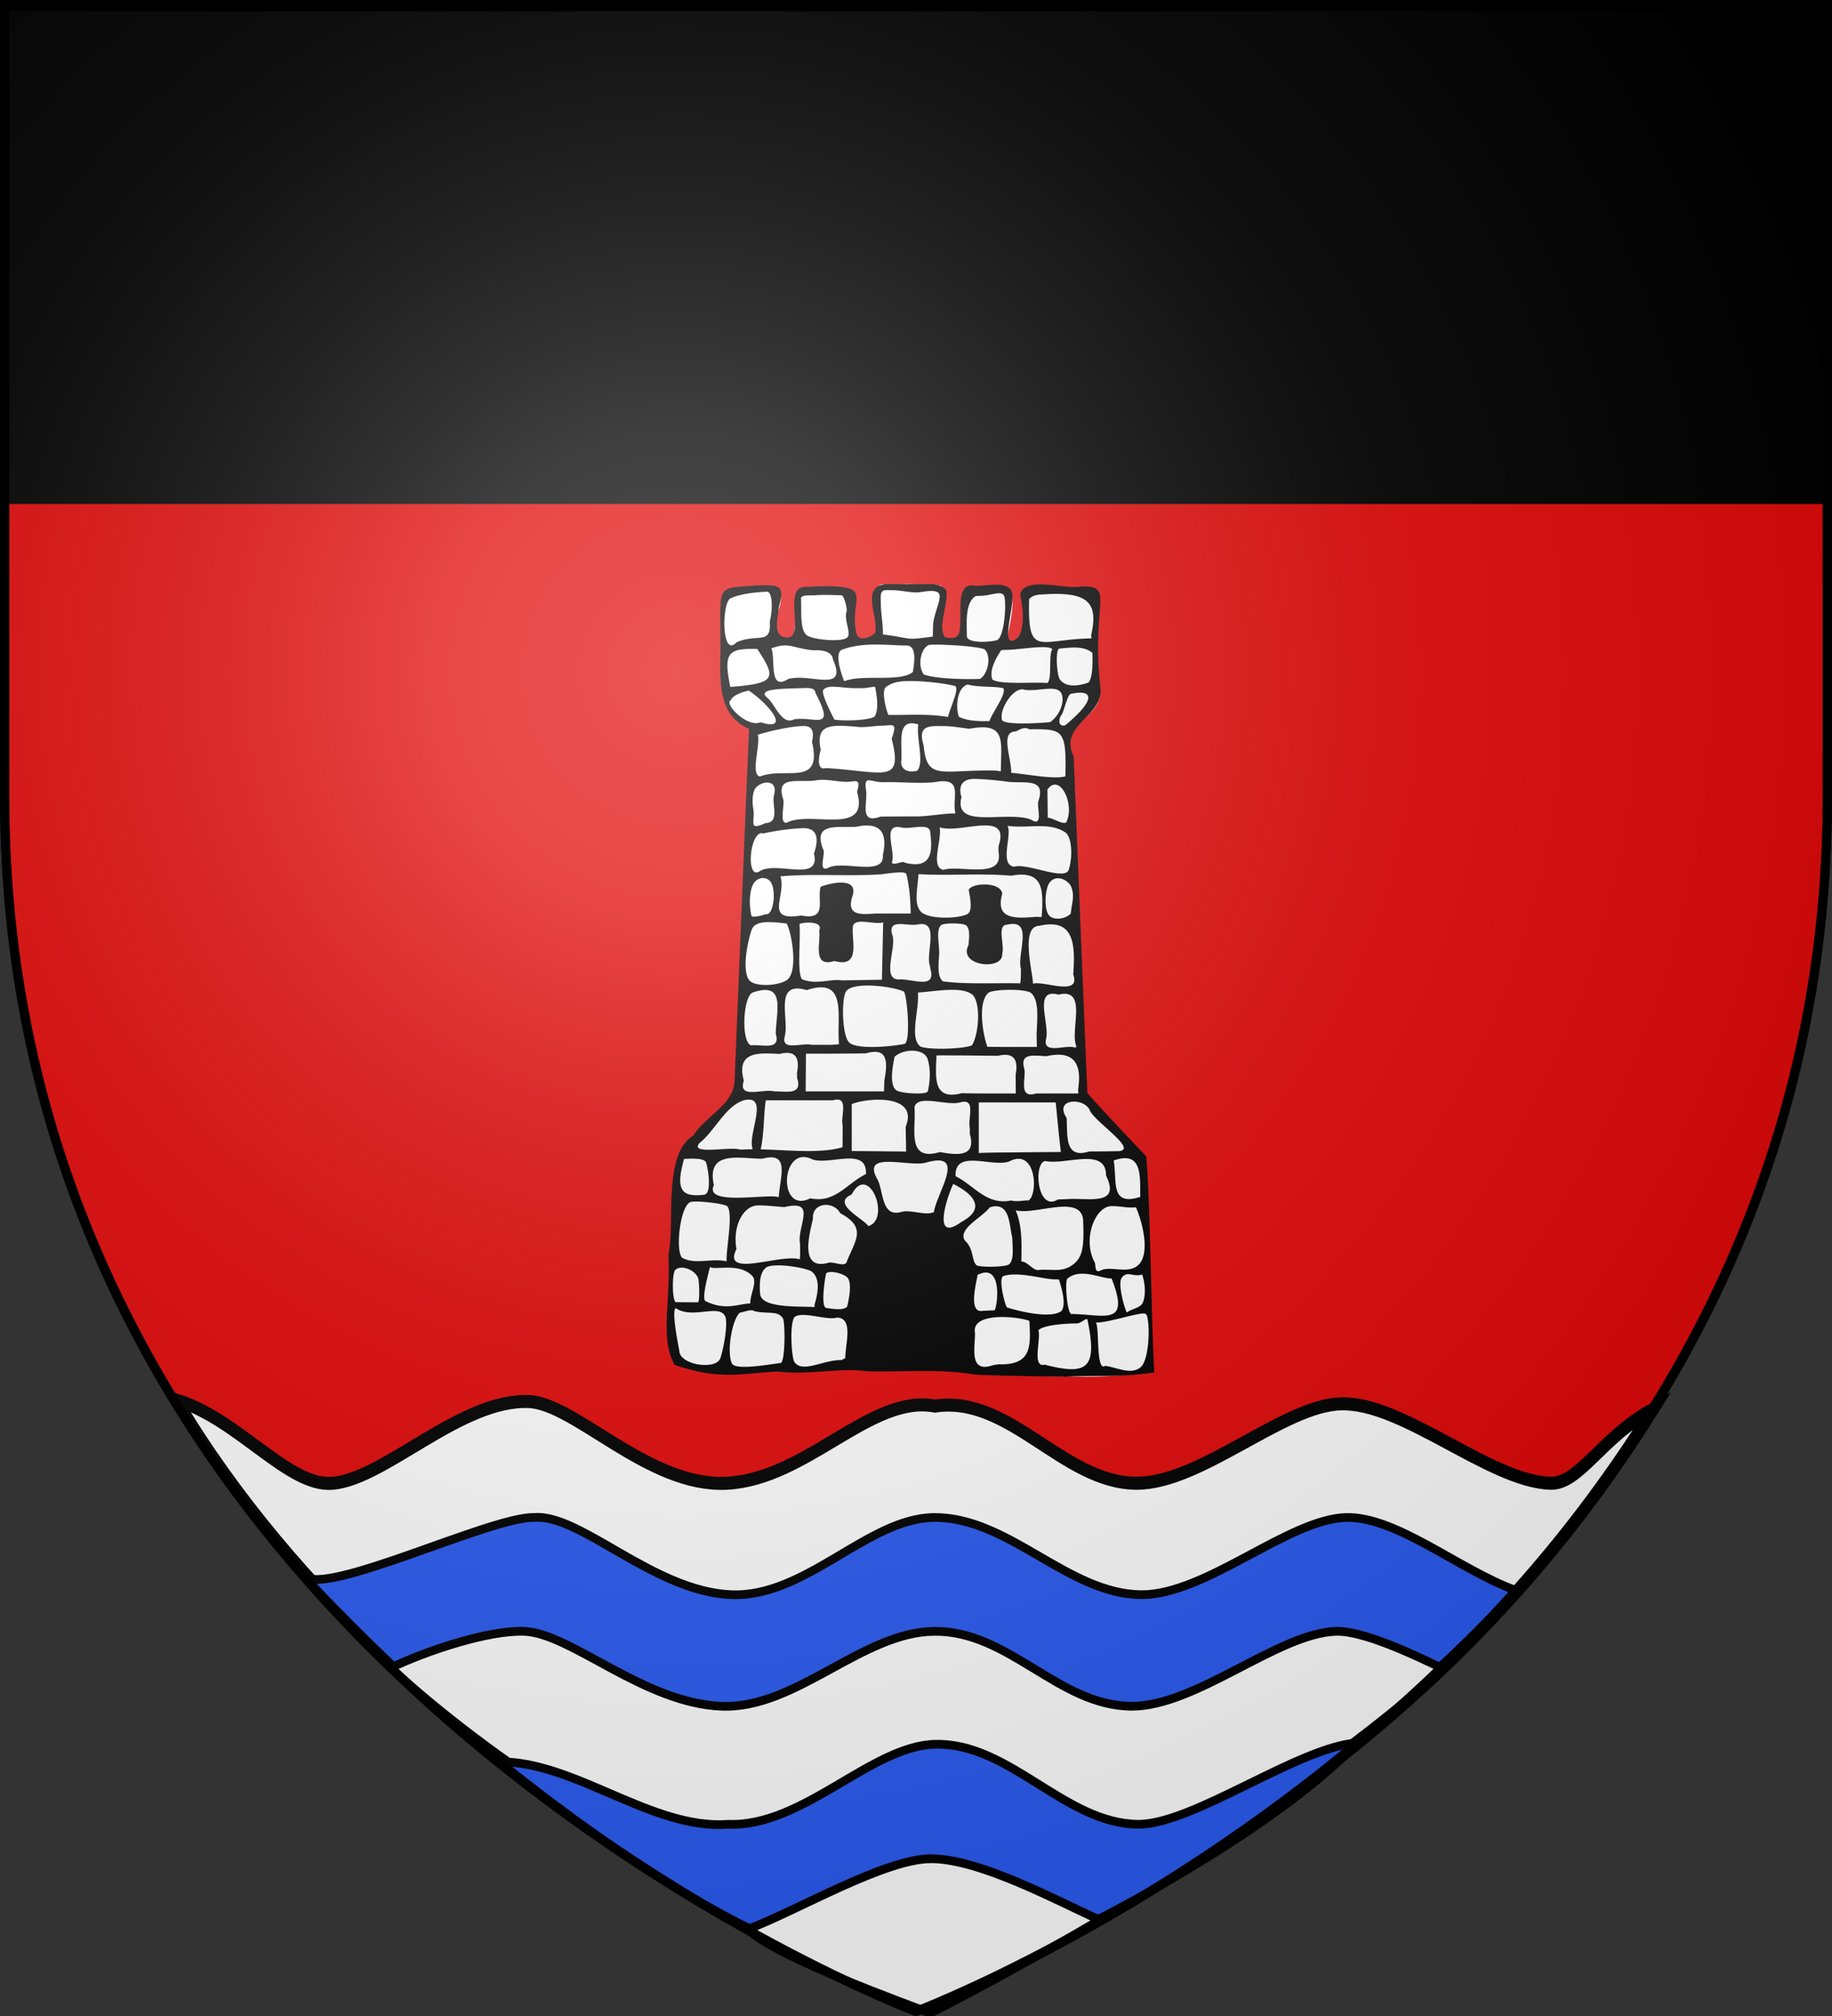 <svg xmlns="http://www.w3.org/2000/svg" xmlns:xlink="http://www.w3.org/1999/xlink" width="600" height="660" version="1.0"><rect width="100%" height="100%" fill="#333333" stroke="none"/><desc>Flag of Canton of Valais (Wallis)</desc><defs><radialGradient xlink:href="#b" id="h" cx="221.445" cy="226.331" r="300" fx="221.445" fy="226.331" gradientTransform="matrix(1.353 0 0 1.349 -77.63 -85.747)" gradientUnits="userSpaceOnUse"/><linearGradient id="b"><stop offset="0" style="stop-color:white;stop-opacity:.314"/><stop offset=".19" style="stop-color:white;stop-opacity:.251"/><stop offset=".6" style="stop-color:#6b6b6b;stop-opacity:.125"/><stop offset="1" style="stop-color:black;stop-opacity:.125"/></linearGradient></defs><g style="display:inline"><path d="M300 658.5s298.5-112.436 298.5-398.182V1.5H1.5v258.818C1.5 546.064 300 658.5 300 658.5z" style="fill:#e20909;fill-opacity:1;fill-rule:evenodd;stroke:#000;stroke-width:3;stroke-linecap:butt;stroke-linejoin:miter;stroke-miterlimit:4;stroke-opacity:1;stroke-dasharray:none"/><path d="M1.416 1.416h597.168v162.168H1.416z" style="fill:#000;fill-opacity:1;fill-rule:nonzero;stroke:#000;stroke-width:2.832;stroke-miterlimit:4;stroke-opacity:1;stroke-dasharray:none;display:inline"/><g style="display:inline"><g style="fill:#fff;fill-opacity:1;stroke:#000;stroke-width:6.059;stroke-miterlimit:4;stroke-opacity:1;stroke-dasharray:none"><g style="fill:#fff;fill-opacity:1;stroke:#000;stroke-width:2.881;stroke-miterlimit:4;stroke-opacity:1;stroke-dasharray:none;display:inline"><path d="M299.192 529.083c-15.745-2.703-31.45 16.197-51.281 17.062-19.15.836-37.136-17.642-48.563-18.062-16.689-.613-35.273 17.027-48.219 18.062-10.905.873-23.018-14.146-38.46-18.405 57.898 87.772 183.481 134.926 184.53 134.47 89.043-38.74 141.631-79.252 178.624-132.468-12.591 6.107-18.208 16.636-25.319 16.403-15.073-.492-36.154-17.968-51.5-17.562-14.23.376-34.394 17.588-50.28 17.562-18.144-.12-31.08-19.562-49.532-17.062z" style="fill:#fff;fill-opacity:1;fill-rule:evenodd;stroke:#000;stroke-width:2.881;stroke-linecap:butt;stroke-linejoin:miter;stroke-miterlimit:4;stroke-opacity:1;stroke-dasharray:none;display:inline" transform="matrix(1.332 0 0 1.481 -92.318 -323.246)"/><path d="M298.93 553.713c-16.245.14-31.45 17.697-49.78 17.063-19.158-.663-37.168-18.01-48.563-17.063-10.508-.25-50.86 17.396-56.586 12.997 59.341 56.387 94.418 69.086 155.117 91.962 0 0 77.006-25.529 143.103-88.781-13.722-4.35-29.538-16.507-41.978-16.178-14.23.377-34.394 17.088-50.281 17.063-18.143-.122-32.579-17.22-51.031-17.063z" style="fill:#2b5df2;fill-opacity:1;fill-rule:evenodd;stroke:#000;stroke-width:1.92;stroke-linecap:butt;stroke-linejoin:miter;stroke-miterlimit:4;stroke-opacity:1;stroke-dasharray:none;display:inline" transform="matrix(1.332 0 0 1.481 -92.318 -323.246)"/><path d="M299.024 578.875c-17.732.145-33.95 17.197-52.28 16.562-19.158-.663-37.134-16.204-48.563-16.562-8.738-.274-23.902 4.24-32.773 8.07 51.837 42.817 133.804 71.814 133.804 71.814s60.327-21.663 125.106-71.52c-7.665-3.387-19.982-8.536-26.481-8.364-14.231.376-34.394 16.587-50.281 16.562-18.144-.121-30.066-16.714-48.532-16.562z" style="fill:#fff;fill-opacity:1;fill-rule:evenodd;stroke:#000;stroke-width:1.92;stroke-linecap:butt;stroke-linejoin:miter;stroke-miterlimit:4;stroke-opacity:1;stroke-dasharray:none;display:inline" transform="matrix(1.332 0 0 1.481 -92.318 -323.246)"/><path d="M299.173 603.84c-15.718.367-32.45 18.323-50.782 17.688-18.741 1.306-37.79-13.988-56.28-13.79 66.233 47.726 93.27 46.391 107.103 51.093 27.921-8.993 81.474-34.091 103.876-55.292-14.289.769-40.356 18.01-53.886 17.99-18.143-.122-31.55-18.119-50.031-17.688z" style="fill:#2b5df2;fill-opacity:1;fill-rule:evenodd;stroke:#000;stroke-width:1.92;stroke-linecap:butt;stroke-linejoin:miter;stroke-miterlimit:4;stroke-opacity:1;stroke-dasharray:none;display:inline" transform="matrix(1.332 0 0 1.481 -92.318 -323.246)"/><path d="M298.485 629.143c-11.296-.17-33.18 11.493-45.373 15.62 7.389 6.364 40.52 16.927 44.945 18.53 0 0 17.309-7.75 41.628-20.619-10.654-4.307-29.078-13.349-41.2-13.531z" style="fill:#fff;fill-opacity:1;fill-rule:evenodd;stroke:#000;stroke-width:1.92;stroke-linecap:butt;stroke-linejoin:miter;stroke-miterlimit:4;stroke-opacity:1;stroke-dasharray:none;display:inline" transform="matrix(1.332 0 0 1.481 -92.318 -323.246)"/></g></g></g><path d="M-343.798 197.954c-4.019-.302-4.707-.828-5.043 2.889-.82 4.75 1.111 11.077 1.311 15.85-.561.356-5.213 4.266-8.944 2.256-3.376-1.818.46-18.477-6.245-18.32-6.39.148-12.153 1.018-15.736 1.035-4.633.023 1.816 5.53.019 8.262-3.979 6.045.382 8.381-3.831 9.612-6.11-.242-4.8-5.95-4.817-9.548 1.189-3.725 3.418-8.56-.882-9.9-11.214 1.09-8.285-1.735-11.84-.667-8.76 3.799-9.05 5.887-7.93 22.518.049 4.537-.952 9.19-.228 13.785.56 6.879 4.446 13.715 11.235 16.18-2.022 45.158-3.583 90.342-5.649 135.494-1.442 7.664-9.066 11.628-13.806 17.158-1.209 1.813-2.623 3.263-4.451 4.475-5.732 5.219-5.372 13.65-5.443 20.742.158 3.899-.464 7.763-.798 11.591.627 9.065-2.006 37.961 1.463 46.782 3.52 6.476 11.342 6.134 22.104 5.673 7.4 2.455 12.842-.372 20.582.856 14.417.035 21.309.336 30.116.52 13.78.325 27.711-1.021 41.356 1.29 13.883.283 50.523 2.885 63.662-.786 1.68-9.673 2.104.094 2.161-26.7-1.169-17.798-.735-36.33-2.237-54.104-7.481-8.002-15.107-15.88-22.368-24.076-1.787-42.608-3.482-85.22-5.22-127.831-2.103-3.763-1.255-8.598 1.879-11.555 3.44-3.821 9.042-7.113 8.7-12.943-.853-9.528-1.11-23.76-1.601-34.374-3.57-5.203-10.865-2.905-16.556-5.496-3.192-1.304-6.186 1.176-10.402.694-1.4 1.733.248 4.025-.227 6.075.055 3.787 1.16 13.418-6.764 15.294-.569.042 6.07-21.434-.223-22.036-6.47-.62-10.74 1.566-12.609 1.196-3.345-.662-3.007 16.93-4.443 18.088-4.747 3.834-5.192.9-7.628.471-2.985-4.707.197-14.319.309-19.509-.018-1.83.77-.163-1.5-.99-6.834-.143-4.251-.157-11.852-.26-3.035.329-2.647.374-5.624.31z" style="fill:#fff;fill-opacity:1;stroke:none" transform="matrix(.865 0 0 .865 589.14 20.247)"/><path d="M-331.058 197.696c-3.691.006-7.475.092-12.609-.034-12.978-.556-4.267 12.438-6.17 18.692-.928.744-6.107 4.04-7.074-.463-1.827-8.506 2.26-14.115-1.544-16.092-4.287-2.228-15.474-1-17.022-1.104-10.224-.694.05 19.671-7.903 19.157-5.651-.365-2.836-8.659-2.825-11.43 2.404-8.473.358-8.576-8.857-8.242-15.847 1.213-13.01-.717-13.244 25.034-.206 11.64-.878 24.178 10.841 29.232-1.926 44.483-3.642 88.977-5.504 133.463-.417 8.76-11.218 13.313-15.591 20.468-11.777 7.14-6.828 33.682-9.437 45.09.878 18.682-3.272 31.58 2.33 41.697 17.247 5.826 24.085 3.331 39.243 2.507 10.968 1.49 23.66-1.554 33.804-.09 13.584.378 27.386-1.05 40.738 1.292 11.344.487 23.662.595 34.527.772 14.567-.708 18.367.375 33.334-1.598-1.156-17.94-1.51-63.815-3.039-81.73-7.203-7.743-15.11-15.862-22.324-24.012-1.774-42.49-3.47-84.982-5.197-127.475-5.569-11.556 10.101-14.596 10.233-24.896-3.812-33.49 5.836-39.822-7.513-39.314-5.568 1.226-21.124-4.161-22.978 2.877 1.643 7.316 1.7 16.547-2.87 17.575-4.232.952 1.092-14.388-.221-18.375-1.547-4.697-10.864-1.941-14.255-2.464-7.496-1.155-4.376 10.758-5.616 17.35-.544 2.894-3.039 2.667-5.47 2.192-2.86-4.176 1.173-11.798.532-17.777-2.5-2.712-5.449-2.307-8.32-2.302zm-12.385 2.247c3.14-.034 7.217 1.132 10.59.796 11.795-2.012 6.7 2.598 5.084 11.663-.04 1.7-.099 3.41-.14 5.11-11.1 1.514-6.97.759-18.87-.801 0-4.617-.804-7.666-.804-12.283-.381-5.168 1-4.452 4.14-4.485m-19.035 1.944c1.074.01 2.169 5.417 1.99 5.883-1.208 3.168 1.6 7.9.392 9.88s-11.272 1.326-14.897-.258-2.438-10.162-2.841-14.518c.892-1.316 3.183-.802 5.855-1.01 3.206-.25 6.96 0 9.5.023zm52.36.22c4.175.043 8.63-2.424 9.334.348.806 3.169-.115 15.66-2.935 16.452s-11.288 1.262-11.288-1.594c0-4.752-.814-12.297 3.213-15.069.504-.1 1.08-.144 1.677-.137m-80.502-1.548c1.692-.004 2.422 5.194.978 11.408.724 9.005-4.892 4.193-12.657 7.777-5.85 6.256-5.502-16.412-1.901-16.79 3.613-1.786 11.108-2.39 13.58-2.395m103.437 1.075c18.104-1.413 22.085 2.83 19.223 15.454.23 2.05.84.347-.14 1.123-19.84.363-23.879 7.508-23.33-14.874 1.105-1.166 2.576-1.685 4.247-1.703m-62.156 18.9c4.29.004 8.322.386 11.428.357 3.447-.032 3.406 4.61 2.44 10.06-4.932 3.963-18.652.695-25.992 3.454-2.614-6.674-2.85-11.134-.868-11.893 4.17-1.598 8.703-1.98 12.992-1.978m21.18.055c4.648-.16 17.496.626 19.886 1.78 2.712 2.694 1.227 9.32-1.737 11.165-4.505.253-16.785.035-21.27-1.65-2.356-2.913-1.452-9.464 1.667-11.103.293-.116.79-.17 1.453-.192m-44.008 2.115c3.482-.057 6.194.927 6.455 3.49 5.806 12.962-8.765 5.012-16.972 7.396-7.488 4.758-4.666-7.616-6.35-11.655 1.954-.468 4.074-1.733 8.666-.58 2.752.692 5.71 1.39 8.201 1.35m71.745-.143c5.022.026 16.644-2.25 17.814-.158-1.617 1.396.024 12.098-2.088 12.712-3.979-.528-17.623.744-20.641-1.334-1.343-3.47 1.367-8.074 3.267-11.028.373-.146.93-.196 1.648-.192m20.867-.556c2.785-.146 8.837-1.301 12.07 1.728.099 2.55.282 9.224-1.466 11.167-2.3.89-8.393 2.556-10.94-1.328-.99-1.78-1.598-9.714-.418-11.292.21-.157.466-.26.754-.275m-114.816.193c7.341 11.092 7.137 13.06-10.204 14.377-2.647-12.895-.959-14.666 10.204-14.377m56.72 12.166c6.024-.134 14.075.802 17.973 1.82 2.208.577-1.529 7.755-2.459 11.778-7.466-1.318-15.06-.678-22.604-.787-1.205-3.082-2.603-9.4-.81-10.64 2.154-1.49 4.287-2.09 7.9-2.17m-19.202 2.678c.754-.014 1.469-.01 2.152 0 1.82.029 4.08-.628 4.93-.507 1.244 5.893.975 9.333-.11 11.19-2.06 1.615-12.139 1.792-15.285 1.208-1.255-2.422-4.693-9.113-4.302-11.044 1.549-2.587 7.342-.745 12.615-.847m55.68.016c1.164 2.288-3.928 8.713-5.289 12.443-3.687.103-8.289.017-11.567-1.621-1.264-3.364-.874-10.977 3.312-12.224 4.44 1.189 10.085.561 13.543 1.402m-77.153 0c3.141-.1 5.674-.428 5.98 1.752 7.662 14.683.083 8.896-7.907 9.987-4.818 2.456-7.136-5.248-10.087-7.918-4.692-3.596 5.105-3.602 12.014-3.82m84.417.427c.267.013.501.08.754.164 5.081.806 12.165-2.127 13.943 1.384 1.171 2.314.104 7.62-4.207 10.844-1.942.245-17.16 1.353-18.237-.722-1.289-3.66 3.733-11.87 7.747-11.67m-103.59.519c8.458 5.842 15.603 15.532 4.365 11.942-4.982 2.234-14.099-7.151-11.222-8.358.58-1.976 5.563-3.529 6.857-3.584m121.926 1.182c8.233-1.757 9.933 1.826-2.166 11.886-3.104.86-2.435-3.096-1.25-4.1 1.23-3.021 2.292-7.846 3.416-7.786m-60.646 11.173c.754-.042 1.678.084 2.822.413-.86 5.082 2.447 14.564-.496 17.563-3.63.868-6.242-.624-5.964-3.777.61-4.784-1.638-13.9 3.638-14.199m-10.953.882c4.148-.088 5.997-1.512 3.682 4.96 4.554 17.493-3.295 12.356-24.854 11.078-4.369 1.264-2.087-6.709-1.983-6.895-2.102-9.8 3.732-9.509 13.376-8.758 2.628.482 6.553-.316 9.78-.385m23.303.155c3.082 0 6.694.647 9.835 1.017 13.88-2.664 11.998 4.666 11.924 14.489l-.056 1.62-1.677-.274c-20.673-.503-26.303 4.166-27.52-9.492-2.458-7.975 2.357-7.357 7.494-7.36m-52.64-.016c2.679.043 3.863 1.864 2.857 5.954 4.107 17.347-10.111 9.332-19.622 13.134-3.794-.46.12-11.873-.866-15.797 3.298-1.062 12.516-3.374 17.63-3.291m79.659 2.08c1.279-.077 3.053-2.209 5.504-.857 12.788-.087 14.076-.09 13.635 17.81-4.32 1.223-14.059-.767-20.516-1.34.124-5.494-4.166-15.285 1.377-15.614m-49.601 19.174c6.565-.176 15.586.753 20.648-.246 9.457-1.124 5.065 6.12 6.46 12.07-5.024 0-10.036 1.133-15.06 1.133-4.434 0-8.865.01-13.3.055-8.283 3.1-4.759-5.328-5.476-9.925-.87-6.15 1.62-2.95 6.728-3.087m-13.93-.13c3.131-.047 5.389-1.66 3.793 3.766 4.745 16.626-16.33 7.465-25.873 11.34-4.083 2.312-1.307-6.766-2.123-8.625-2.983-9.453 6.113-5.81 13.25-7.172 3.434-.4 7.823.74 10.954.692m48.212-1.118c3.14.049 7.57.449 11.009.846 7.117 1.378 16.345-2.024 13.25 7.522-.794 2.108 2.178 10.354-2.933 6.978-9.57-3.393-29.316 3.948-26.215-8.477-1.635-5.484 1.75-6.917 4.889-6.869m-78.31 1.39c1.924.067 3.392 1.43 2.43 4.835-.88 3.629 2.351 10.266-3.185 10.495-6.546 2.991-4.07-.269-4.555-4.89-.565-2.786-.566-6.92.95-8.572 1.085-1.182 2.862-1.92 4.36-1.868m108.8.77c3.868.011 6.66 8.562 4.639 13.386-.18 2.928-5.261-.851-7.349-.879-.03-4.185-.081-6.482-.112-10.667.961-1.307 1.93-1.844 2.823-1.84m-71.835 15.479c.34-.016.66-.008.978 0 5.5.138 7.321 3.981 5.728 11.099.728 8.469-15.009 1.9-20.649 4.897-4.228 1.99-.796-5.665-2.011-7.06-3.934-10.199 5.426-8.066 12.545-8.442 1.248-.278 2.387-.446 3.409-.494m21.263.494c1.94-.013 3.42.428 3.38 2.308 1.08 8.049.009 13.68-9.611 11.292-.336-1.149-5.556 1.827-4.806-.605 1.154-4.256-3.885-14.359 3.353-12.775 1.902.55 5.19-.202 7.684-.22m6.93.193c7.887 2.633 27.007-6.82 22.296 7.13v2.198c2.022 10.61-14.762 4.744-20.893 6.777-5.078-.985-.41-11.503-1.404-16.105m-52.11.316c.291-.014.562-.006.838 0 3.896.082 6.112 2.595 3.688 9.581 2.69 11.327-14.318 2.551-20.648 6.794-5.418 3.33-3.562-16.185 1.508-14.369 4.18-1.003 10.236-1.8 14.614-2.006m77.815-.878c7.617 1.117 15.825-1.642 21.916 2.514 2.263 1.544 2.896 8.426 1.386 13.695-.874 5.142-15.562-2.284-20.9-.742-5.572-.88-.578-12.103-2.402-15.467m-40.235 17.622c1.11.04 1.842.249 1.956.715.883 3.606 1.49 8.012 1.62 14.85h-13.244c-5.344.344-11.027 1.019-8.969-6.099 2.95-7.922-7.792-5.613-11.874-4.038-1.52 4.992 2.875 12.861-7.46 10.879-14.244 2.415-5.333-7.704-7.796-14.808 12.425-1.112 25.774.053 38.223-.784 2.795-.365 5.693-.78 7.544-.715m6.51.66c11.709.677 23.383-.435 35.066.592 12.172-2.247 12.276 5.122 11.623 15.055l-.14.604-2.067-.11c-8.162.745-15.442.845-12.77-8.626-.28-4.58-11.071-4.442-12.684-1.648.572 3.502 1.62 8.257-.643 9.313-4 1.866-14.902 1.83-17.49-.99-2.774-3.02-1.203-8.61-.895-14.19m-58.955 1.47a3.8 3.8 0 0 1 2.347.77c3.118 2.3 1.951 13.883-1.285 12.885-1.293.614-4.762 1.296-5.253.797-.797-2.272-1.314-9.548.95-12.693.743-1.033 1.947-1.738 3.241-1.758m111.875.083c1.773.032 3.607 1.146 4.694 2.748 1.808 3.774.338 6.821.084 10.604-2.015 2.093-6.12 2.614-7.963.99-2.311-2.037-1.838-9.301-.447-12.144.926-1.588 2.253-2.222 3.632-2.198m-74.295 16.457c2.609.026 6.06.845 8.02.247-.158 7.235-.321 14.468-.476 21.703l-15.088.248c-4.404-.733-9.704 1.84-15.171-.44-1.997-2.642-.408-15.367-.95-20.77-.184-.636 9.224-1.829 7.488 2.308.621 4.607-2.797 14.239 5.728 11.566 9.827 2.657 6.652-7.039 6.957-12.445-.051-1.98 1.463-2.438 3.492-2.417m-34.954.137c1.99.022 4.212.276 6.427.55 1.858 3.147 4.655 18.654-.112 21.51-3.68 2.207-11.565 2.358-13.775.22-3.326-3.218-.885-15.118.67-19.423.82-2.265 3.473-2.895 6.79-2.857m69.657.494c2.021.011 4.053.252 4.75.742 1.484 1.37 1.19 4.447.838 7.583-4.054 7.873 13.392 9.74 12.797 3.104 1.013-3.225-2.167-10.872 1.844-10.934 10.402-2.478 3.547 11.154 5.28 16.813-.115 1.788.05 3.619-.307 5.385-9.461-.223-20.19.446-29.198-.742-2.11-1.591-1.813-5.583-1.536-9.533.424-3.808-1.477-9.852.866-11.813.647-.4 2.644-.615 4.666-.605m-20.453.248c2.167-.045 4.97.56 6.79.165 8.723-1.841 2.742 11.12 4.778 15.989v.55c2.623 8.424-6.991 3.845-11.875 4.258-6.798-.004-.497-12.659-2.57-17.171-.801-3.04.71-3.746 2.877-3.791m57.363.11c9.23.138 8.947 9.898 8.382 19.01 2.937 8.45-11.334 2.207-15.256 3.462.006-4.01-4.896-21.699 2.32-21.896 1.733-.403 3.235-.596 4.554-.576m-70.3 23.16c.47-.014.941-.007 1.426 0 4.982.065 10.623 1.121 13.132 2.28 1.298 1.913 2.621 19.039.251 19.808-5.564 1.1-18.52 2.201-21.095-.66-2.71-3.01-2.816-17.117-.95-19.368 1.14-1.374 3.956-1.97 7.237-2.06m-17.239.686c9.706-.409 6.326 12.603 7.237 21.512-3.416.446-6.876.145-10.31.247-3.489-1.006-11.854 2.643-10.227-3.27 1.704-6.8-4.333-21.162 8.299-17.445 1.971-.657 3.615-.985 5.001-1.044m49.986.934c3.378-.01 6.374.474 8.075 2.143 3.007 3.985 1.913 15.02-.503 18.874-3.222 1.369-15.751 1.78-19.39.522-4.542-3.153-.4-14.288-1.09-20.522 3.61-.177 8.565-1.003 12.908-1.017m21.766 0c3.474-.023 6.968.329 8.13 1.154 3.266 2.799 2.369 9.677 2.152 15.77.04 1.567.072 3.13.112 4.697-6.242-.014-12.479.033-18.72-.054-1.36-3.261-4.09-16.52.39-20.468 1.029-.69 4.462-1.075 7.936-1.099m-92.54.055c6.638-.06 4.465 8.31 4.107 15.275l-.027.632v.714c1.914 6.489-5.274 3.85-9.333 4.341-3.887-1.132-3.128-18.504.587-20 1.902-.651 3.437-.95 4.666-.962m108.718 1.429c.655-.03 1.442.082 2.375.33 11.225-2.733 4.386 13.11 6.706 19.34v.66h-.56c-3.499-1.077-11.723 2.591-10.924-2.802 1.663-5.037-3.935-17.249 2.403-17.528m-53.479 21.566c2.859-.113 5.551.891 6.287 3.077 1.23 3.653 1.03 8.385.112 12.253-.345 1.451-9.85.837-11.68-.22-2.713-1.567-2.005-7.583-.894-12.83 1.622-1.436 3.952-2.192 6.175-2.28m-13.97.44c.289-.013.554-.02.81 0 4.437.331 4.151 5.2 3.101 10.851-.041 1.37-.07 2.724-.111 4.094h-29.673l.111-14.259c7.56.013 15.129-.01 22.688-.137 1.18-.338 2.206-.511 3.074-.55m-32.83.384c3.654.056 4.546 2.866 3.687 7.445.006.684.023 1.378.028 2.06 2.17 6.64-4.142 4.996-8.717 5.056-4.084-1.12-13.897 3.097-11.456-4.066-2.955-10.86 5.149-10.638 13.468-10.083 1.15-.294 2.146-.425 2.99-.412m103.073.687c6.435.243 8.31 5.157 7.013 13.242l.056.714.056.715h-16.038c-6.64 2.012-3.879-5.15-4.36-9.149-2.08-6.542 3.852-5.058 8.383-4.973 1.296-.284 2.474-.463 3.549-.522.47-.025.912-.043 1.34-.027zm-20.984.055c.23-.01.46-.007.67 0 3.654.128 4.553 2.966 3.69 7.528.017 2.365.037 4.722.055 7.088-6.824-.023-13.63.064-20.453-.11-11.25 2.997-9.803-6.424-9.583-14.286 7.766-.047 15.536.08 23.302.137.86-.202 1.629-.324 2.32-.357m-63.286 16.923c4.156-.092 1.348 6.66 2.152 9.863-.006 2.727.01 5.46-.056 8.187-8.525 2.463-20.225 1.059-30.986.797 1.314-5.704 1.117-13.089 1.928-18.572h25.454c.59-.168 1.079-.265 1.509-.275m-33.36.028c6.903.042-.575 13.542 1.452 18.791-1.605 0-3.165.046-4.694.137-3.685-1.354-19.242 2.178-15.535-2.417 5.93-4.715 9.805-13.983 16.848-16.264.747-.18 1.377-.25 1.928-.247m49.091.027c6.79.007 13.51 2.27 10.282 10.275.05 3.118.119 6.222.168 9.34-6.862-.078-13.73-.13-20.592-.192v-17.747c1.975-.87 6.068-1.68 10.142-1.676m18.162.412c3.966-.01 9.527 1.503 12.713.604 6.3-1.787 2.801 6.053 3.688 9.588v2.363c2.506 8.577-4.33 8.127-11.316 6.84-12.848 3.785-8.938-8.868-9.64-16.895.372-1.946 2.175-2.493 4.555-2.5m55.63.302c2.325-.071 5.051.98 6.09 3.05 1.37 4.225 18.326 14.927 11.289 15.687-3.792.115-7.578.12-11.372.137-9.463 2.932-8.162-5.822-8.578-12.692-2.75-4.142-.42-6.09 2.57-6.182m-35.82.302h29.114c.65 6.254 1.19 12.524 1.956 18.764-4.622.041-9.265.07-13.887.11-5.728.096-11.459.028-17.183.275zm-66.108 20.687c.939.04 1.969.313 3.101.88 6.49 2.343 20.8-4.97 20.285 5.55-7.187 3.49-11.675 11.185-21.095 9.175-11.325 5.728-11.368-15.978-2.291-15.604m-12.434.11c6.442.094 3.033 8.977 2.822 15.083-4.227-1.496-28.407 3.514-24.588-4.56-2.906-13.377 9.615-10.061 18.357-10 1.36-.38 2.489-.536 3.41-.523m133.92.303c6.353.02 5.674 8.008 5.756 14.67-11.478 3.627-8.71-5.638-10.059-13.791 1.708-.602 3.127-.883 4.303-.88m-163.76.192c3.112.014 4.877.462 5.196 1.648 1.072 3.989 1.865 11.621-.754 11.979-4.297.585-6.826-.035-7.991-1.484-2.129-2.647-.766-7.785.307-12.033.64-.035 1.246-.066 1.816-.083.5-.014.98-.029 1.425-.027zm123.246.055c6.94-.23 7.29 13.378 4.024 15.742-2.195-.051-4.467.649-6.622.027-9.377 1.905-13.916-5.635-21.068-9.203-.389-10.439 13.715-3.255 20.285-5.55 1.269-.67 2.39-.983 3.381-1.016zm26.544.082c3.923.139 6.817 1.487 6.762 6.264 5.915 11.928-7.514 8.226-14.81 8.929l-1.731.055-1.649.055c-8.1 4.95-9.385-14.437-4.666-14.534 4.32.884 11.05-.947 16.094-.769m-56.58.55c8.096.183-.85 12.942-1.816 19.533-3.216 1.464-8.208-.912-12.07-.137-7.84 2.423-6.904-7.264-9.221-12.089-6.75-11.406 12.229-4.528 18.497-6.566 1.925-.542 3.453-.768 4.61-.741m5.504 8.873c7.8 3.932 12.535 9.324 3.018 14.424-11.335 8.237-5.253-9.844-3.018-14.424m-34.144.22c5.048.004 8.819 13.742 1.956 15.742-1.42-2.64-14.344-8.475-6.286-11.95 1.41-2.71 2.917-3.793 4.33-3.792m-62.81 6.456c3.74.077 10.092.897 11.344 1.704 2.406 2.72-.368 15.641-.224 20.903-5.639-1.293-11.954 1.428-16.869-1.362-2.617-2.973-.63-19.865 3.262-21.08.232-.072.599-.113 1.062-.137.405-.021.89-.039 1.425-.027zm48.728 1.264c2.103-.008 4.32 1.046 5.449 3.16 10.39 5.524 5.491 10.428 2.403 18.489-.717 2.044-5.513-.482-7.153.33-10.595 2.698-7.072-10.54-5.588-16.677-.313-3.538 2.187-5.292 4.89-5.302m-25.733.192q.563-.01 1.145 0c2.825.062 5.964.46 8.941.632 12.655-3.054 4.5 7.273 5.896 14.094-.07 1.854.127 4.034-.14 5.687-7.19-2.312-29.64 7.38-23.973-3.877-1.549-8.554 2.498-16.449 8.13-16.536m133.892.275c3.732-.025 6.091.81 9.229.433 2.435 5.45 5.4 17.154 1.16 21.598-3.863 4.047-10.817.345-14.531 2.333-2.629 1.266-1.565-2.446-2.452-3.497-4.364-8.53.375-20.826 6.594-20.867m-44.146.055c.197-.014.376-.006.558 0 5.123.178 4.921 7.557 6.008 11.896.08 3.807.79 8.248-1.258 10.11-1.485.99-10.117 1.143-12.126.412-2.155-1.55-.913-6.138-4.666-9.56-2.543-4.443 6.752-8.669 9.5-12.446.726-.223 1.393-.37 1.984-.412m25.51.165c.382-.014.751-.005 1.117 0 4.004.062 6.9 1.412 6.79 6.072.385 9.721-.388 13.549-4.409 16.21-4.073 2.697-7.992 1.167-12.551 1.686-2.149.181-4.308-3.403-6.455-3.198.068-6.574.43-13.16-2.151-19.396 4.419 1.078 11.918-1.166 17.659-1.374m-144.447 23.085c2.469-.174 5.695 1.52 6.594 4.039.34 1.275.648 7.879-.022 9.06l-8.5-.051c-1.425-.813-1.414-10.99-.167-12.224.539-.506 1.272-.766 2.095-.824m174.678 2.595c1.062 3.061 1.508 7.657.224 10.632-.893 2.07-4.343 2.311-6.007 3.736-.948-1.527-3.658-11.171-1.88-13.28 2.234-2.65 3.82-.077 7.663-1.088m-163.62-2.908c1.709 1.47 11.045-1.825 16.017 3.456 2.042 2.17-.901 6.92-.762 10.385-4.585.1-9.341 2.85-16.94-.868-1.536-.752.741-9.34 1.684-12.973m152.012 4.346c7.245 18.191-2.447 13.738-14.858 13.477-1.936 1.093-2.92-12.444-1.865-13.357 5.027-4.357 13.296.24 16.723-.12m-126.167-4.92c4.276.005 9.902 1.059 12.266 2.088 3.238 2.138 3.275 6.7 1.508 12.61-.149.397.219 1.378-.586 1.044-5.921-.288-19.413.446-20.062-4.835-.421-4.833.098-8.486 2.32-10.165.948-.516 2.61-.744 4.554-.742m104.777 5.314a21 21 0 0 1 1.481.055c1.573 4.912 2.578 9.65.978 11.869-3.873 3.104-16.005.2-20.676-1.33-.86-1.21-3.347-11.14-1.341-11.842 5.46-1.909 15.249 1.22 19.558 1.248m-85.163-2.786c1.953-.152 4.957.739 6.342 1.895 2.227 1.858.684 8.825.084 11.237-1.396 1.454-5.032.86-7.879.467-2.084-.288-.716-10.155-.056-13.077.318-.307.858-.472 1.509-.522m58.815.192c5.908-.219 4.632 11.91 3.493 14.286l-4.359.192c-5.976 1.277-2.422-11.097-2.123-13.571 1.158-.6 2.145-.876 2.99-.907m-117.28 13.462c6.264 4.36 16.46-1.788 18.733 3.129 1.065 2.303-.303 11.143-1.806 15.763-1.46 4.676-15.5 2.73-15.568-2.791-.379-2.189-3.013-14.928-1.36-16.101m176.962 2.026c.696-.04 1.228.215 1.48.879 1.27 4.513.67 16.56-2.259 19.327-3.508 3.313-9.475.105-13.59-.37-3.555 2.401-2.09-14.734-3.513-16.379 4.82-.03 14.122-3.24 17.882-3.457m-152.654-.311c.931-.014 4.291-1.523 5.433-.57 4.998 1.212 9.119-.417 10.926 2.893.77 1.854.842 15.507-.81 16.73-2.319.134-17.187 3.108-18.581.179-2.085-4.51.148-16.906 3.032-19.232m127.605 4.071c1.623-.014 3.585-2.297 3.981-1.434 3.781 18.163.34 21.36-16.177 17.061-4.942 1.253-1.393-9.406-2.375-13.05 1.846-1.92 9.704-2.532 14.571-2.577m-103.618-3.204c4.035.019 9.854 1.903 12.796 1.017 6.396.136 3.038 10.32 3.13 15.303l-1.397.77c-6.946-.205-15.054 5.304-18.009.523-1.067-2.623-1.704-14.545.21-16.843.778-.583 1.924-.776 3.27-.77m75.02.797c4.308-.043 8.764.738 10.59 1.456.573 9.857.804 16.78-11.567 16.429l-2.068.302c-9.523 3.35-6.82-6.846-6.957-12.225-.834-4.514 4.465-5.906 10.002-5.962" style="fill:#000;fill-opacity:1;stroke:none" transform="matrix(.865 0 0 .865 589.14 20.247)"/></g><path d="M300 658.5s298.5-112.32 298.5-397.772V2.176H1.5v258.552C1.5 546.18 300 658.5 300 658.5" style="opacity:1;fill:url(#h);fill-opacity:1;fill-rule:evenodd;stroke:none;stroke-width:1px;stroke-linecap:butt;stroke-linejoin:miter;stroke-opacity:1"/><path d="M300 658.5S1.5 546.18 1.5 260.728V2.176h597v258.552C598.5 546.18 300 658.5 300 658.5z" style="opacity:1;fill:none;fill-opacity:1;fill-rule:evenodd;stroke:#000;stroke-width:3;stroke-linecap:butt;stroke-linejoin:miter;stroke-miterlimit:4;stroke-dasharray:none;stroke-opacity:1"/></svg>